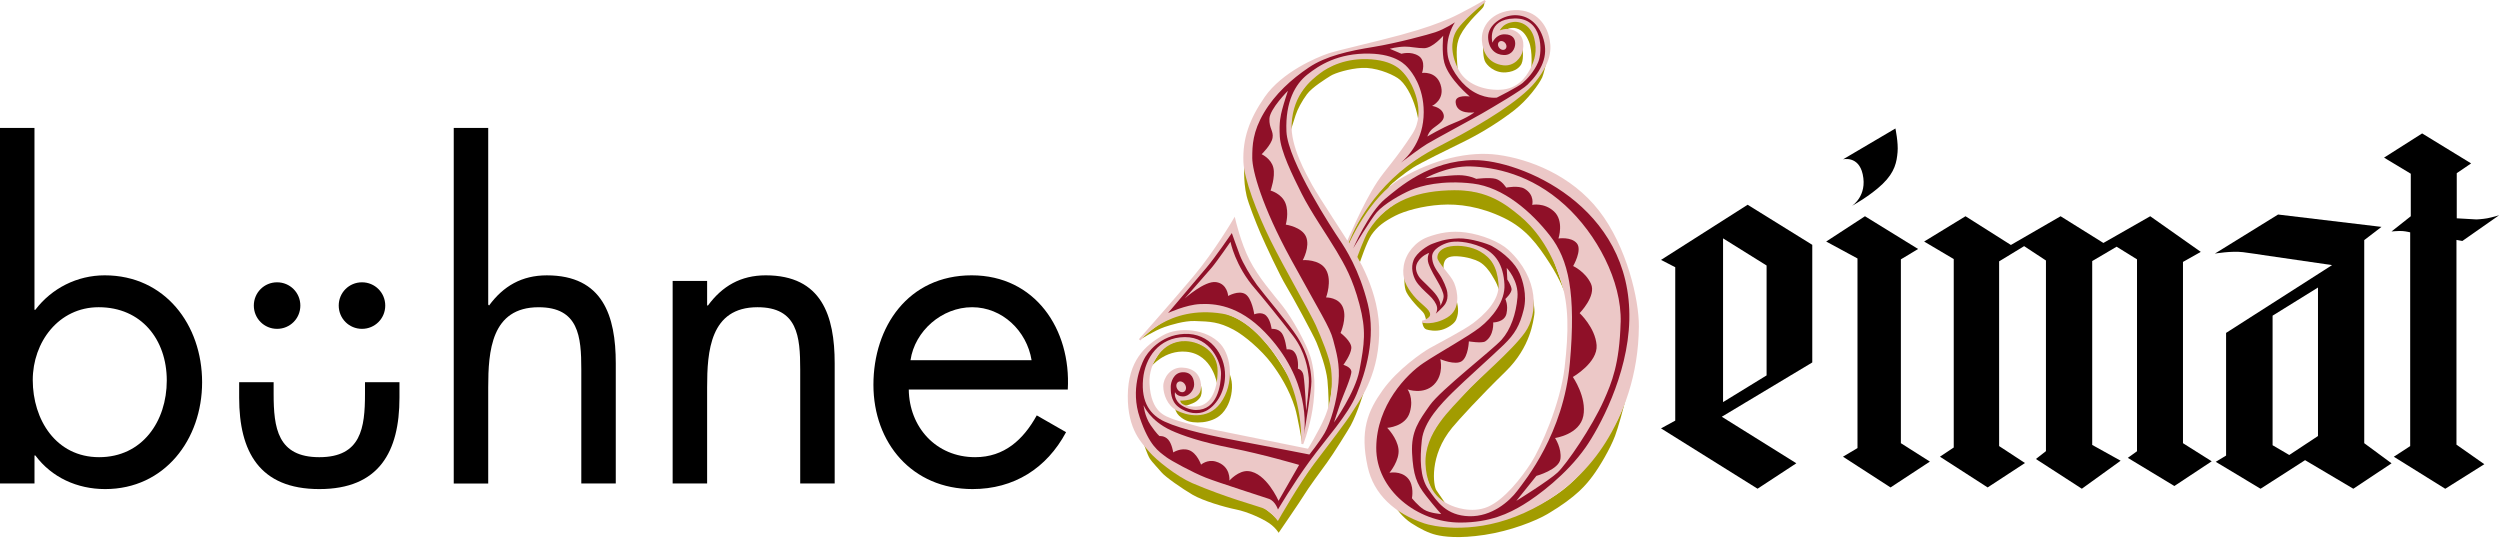 <?xml version="1.0" encoding="UTF-8"?>
<svg id="uuid-82b49736-9991-44a8-b70d-94eae2fb0623" 
xmlns="http://www.w3.org/2000/svg" 
viewBox="0 0 1222 263"
   height="263"
   width="1222"
>

<defs><style>.uuid-4cdc1f50-04ad-41de-96e0-2a9c0e8d845f{fill:#ecc8c7;}.uuid-920ccb75-8735-4cb9-9547-f6e15e05fa75{fill:#8f1028;}.uuid-700be244-3eb1-4614-bc2b-ba8129950771{fill:#a29c00;}.uuid-13a5927b-d8cf-43f7-93a0-a44f933e4023{fill:none;stroke:#ecc8c7;stroke-width:.97px;}</style></defs><path d="M885.83,119.67l-31.59-19.59-42.33,26.96,6.95,3.58v74.98l-6.95,3.79,47.18,29.49,18.96-12.43-36.44-22.75,44.23-26.54v-57.5Zm-22.32,63.82l-21.28,13.06V116.51l21.28,13.27v53.71Z"/><path d="M900.85,77.9l25.63-15.1s1.47,6.95,1.05,11.58c-.42,4.64-1.19,9.62-7.3,15.52-6.11,5.9-15.02,10.74-15.02,10.74,0,0,7.66-4.8,5.27-15.52-2.05-9.16-9.62-7.23-9.62-7.23"/><polygon points="907.94 126.34 907.94 219.02 900.85 223.23 924.09 238.26 943.33 225.62 929.15 216.63 929.15 126.77 937.57 121.71 911.6 105.7 892.64 118.06 907.94 126.34"/><polygon points="954.99 126.63 954.99 218.74 948.25 223.23 971.56 238.26 989.81 226.32 977.17 218.04 977.17 127.75 989.39 120.31 1000.06 127.33 1000.06 220.52 995.15 224.36 1017.61 238.89 1036.57 225.2 1022.67 217.48 1022.67 127.61 1034.6 120.59 1044.57 126.77 1044.57 220.57 1040.08 223.8 1062.83 237.56 1081.08 225.48 1067.04 216.63 1067.04 128.03 1075.74 123.11 1051.03 105.7 1028.14 118.76 1007.22 105.7 982.93 119.74 960.74 105.7 940.52 118.06 954.99 126.63"/><path d="M1155.64,216.64V117.36l8.43-6.46-50.55-6.04-30.89,19.1s8.04-1.39,13.76-.7c3.9,.47,9.69,1.4,9.69,1.4l33.84,4.92-51.81,33.14v59.96l-5.05,3.06,21.9,13.16,21.76-13.97,23.59,13.97,18.68-12.43-13.34-9.83Zm-22.61-3.51l-14.04,9.27-8.15-4.77v-63.33l22.19-13.76v72.6Z"/><path d="M1183.95,65.22l23.93,14.65-7.02,4.78v22.06l9.69,.55s3.04-.16,5.1-.54c2.56-.47,5.92-1.51,5.92-1.51l-17.97,12.58-2.88-.52v100.08l13.62,9.55-19.1,12.01-25.14-15.66,8-5.2V113.57s-1.91-.48-3.73-.63c-1.83-.14-5.39,.2-5.39,.2l9.41-7.44v-20.78l-13.06-7.87,18.62-11.84Z"/><path class="uuid-700be244-3eb1-4614-bc2b-ba8129950771" d="M557.09,166.11s7.75-7.15,14.05-10.17c8.16-3.92,19.7-4.98,26.48-3.07,12.48,3.52,19.3,12.76,22.08,15.91,2.78,3.15,10.48,14.84,12.84,20.83,2.9,7.39,3.76,13.56,3.75,19.5,0,3.15,.27,7.87,.27,7.87,0,0-2.23-13.28-3.54-17.56-2.79-9.08-7.72-16.76-11.51-21.8-5-6.64-13.31-13.71-18.53-16.47-7.25-3.84-11.38-3.99-19.01-4.24-5.1-.16-11.88,1.96-14.66,2.91-4.97,1.7-12.23,6.3-12.23,6.3"/><path class="uuid-700be244-3eb1-4614-bc2b-ba8129950771" d="M562.59,179.28s6.61-8.33,17.27-7.36c13.05,1.19,15.13,16.12,15.13,16.12,0,0,1.4-6.39,.4-9.54-1-3.15-2.94-6.8-4.92-8.19-1.98-1.39-7.83-4.38-11.3-4.05-3.48,.33-8.44,1.68-10.62,3.94-2.19,2.26-5.96,9.08-5.96,9.08"/><path class="uuid-700be244-3eb1-4614-bc2b-ba8129950771" d="M576.47,195.33s3.19,.1,4.91-.49c6.32-2.14,4.97-5.96,5.15-7.1,.18-1.14,1.91,4.3-.13,6.83-.85,1.05-1.9,1.94-3.35,2.54-1.46,.6-3.88,1.42-3.88,1.42l-2.08-1.2-.63-2"/><path class="uuid-700be244-3eb1-4614-bc2b-ba8129950771" d="M574.2,199.48s5.58,2.96,8.86,2.95c3.28,0,7.31-.06,9.84-2.39,2.54-2.33,4.33-4.96,5.48-6.99,2.43-4.26,2.33-11.45,2.33-11.45,0,0,1.06,3.11,1.32,4.85,.6,4.12-.36,9.05-2.46,12.68-2.73,4.72-6.26,6.05-9.29,6.82-3.03,.77-6.74,.73-9.28,0-2.54-.73-4.72-2.54-5.53-3.76-.81-1.21-1.26-2.72-1.26-2.72"/><path class="uuid-700be244-3eb1-4614-bc2b-ba8129950771" d="M608.32,79.64s1.83,9.59,2.82,12.57,12.79,29.99,15.72,35.43c2.94,5.44,12.42,22.61,14.28,26.21,1.86,3.6,6.21,13.51,7.35,16.86,1.13,3.34,2.98,9.54,2.97,13.74,0,4.21-1.99,15.68-1.99,15.68,0,0,0-8.36-.62-14.32-.62-5.96-3.73-14.53-5.34-18.38-1.62-3.85-11.67-22.44-14.78-27.55-3.11-5.11-10.18-20.25-12.54-25.72-2.36-5.46-5.95-14.68-6.83-18.38-1.86-7.82-1.05-16.15-1.05-16.15"/><path class="uuid-700be244-3eb1-4614-bc2b-ba8129950771" d="M559.09,216.97s12.26,11.98,15.9,14.25c3.65,2.27,15.9,7.86,22.21,10.04,6.32,2.18,18.84,6.02,19.99,6.54,1.14,.52,7.39,5.98,7.39,5.98,0,0,6.8-11.49,8.49-14.16,1.69-2.67,10.54-15.39,12.46-17.92,1.93-2.53,11.31-14.92,12.87-17.23,1.56-2.31,8.6-13.93,8.6-13.93,0,0-3.38,11.16-6.73,17.37-1.11,2.05-8.78,14.36-11.64,18.21-2.85,3.85-9.47,12.96-11.09,15.69-1.61,2.73-12.54,18.63-12.54,18.63,0,0-1.49-2.61-4.84-4.84-3.35-2.23-10.43-5.46-16.02-6.58-5.59-1.12-16.14-4.22-21.23-7.2-5.09-2.98-13.29-8.69-15.15-10.93-1.87-2.24-4.6-4.97-5.72-6.7-1.12-1.74-2.96-7.22-2.96-7.22"/><path class="uuid-700be244-3eb1-4614-bc2b-ba8129950771" d="M630.92,63.74s-.21-10.76,3.3-16.16c3.51-5.4,7.13-10.75,12.96-13.67,5.83-2.93,11.02-5.64,19.14-5.51,8.12,.14,13.94,1.41,16.96,4.08,3.02,2.67,5.94,6.06,7.18,8.88,1.24,2.82,3.58,7.94,3.38,12.31-.2,4.37-.72,6.84-.72,6.84,0,0,.77-.93-1.12-7.47-1.89-6.54-5.2-12.52-8.82-14.89-3.62-2.36-11.11-5.28-17.41-4.96-6.3,.32-13.23,2.52-15.36,3.86-2.13,1.34-9.06,5.6-11.58,9.02-2.52,3.42-4.65,7.44-5.52,10.2-.86,2.76-2.39,7.47-2.39,7.47"/><path class="uuid-700be244-3eb1-4614-bc2b-ba8129950771" d="M725.71,.65s-.16,1.97-.71,2.83c-.55,.87-3.72,3.77-5.91,6.3-6.93,8.01-7.2,11.54-7.01,18.04,.07,2.46,.49,6.52,.49,6.52,0,0-2.77-6.02-2.96-8.79-.19-2.77,.32-8.25,1.52-10.12,1.2-1.87,3.72-4.98,5.62-6.8"/><path class="uuid-700be244-3eb1-4614-bc2b-ba8129950771" d="M725.03,21.33s-.41,5.36,.68,8.31c.79,2.13,4.73,6.14,10.31,5.75,5.06-.36,7.12-2.94,7.72-4.25,1.26-2.74,.4-8.43,.4-8.43,0,0-.84,4.22-1.83,5.35-.99,1.13-3.78,3.64-7.08,3.4-3.3-.24-4.97-2.13-6.37-3.06-1.41-.93-3.67-6.17-3.67-6.17"/><path class="uuid-700be244-3eb1-4614-bc2b-ba8129950771" d="M735.89,14.66s2.5-1.64,5.42-.78c2.92,.87,4.67,3.18,5.99,6.38,2.05,4.96,1.15,13.58,1.15,13.58,0,0,2.84-6.08,2.67-9.33-.17-3.25-.74-8.15-3.19-10.89-2.45-2.74-4.03-3.32-7.1-3.43-3.07-.1-4.37,.5-5.73,1.7-1.36,1.19-2.97,4.02-2.97,4.02l3.76-1.26"/><path class="uuid-700be244-3eb1-4614-bc2b-ba8129950771" d="M755.83,30.56s-1.31,5.8-2,7.27c-1.65,3.54-7.17,10.95-13.47,15.91-6.3,4.96-15.36,10.79-23.95,15.05-8.59,4.25-22.06,10.79-25.84,13.23-3.78,2.44-11,8.04-11.42,9.14s-9.7,11.55-9.7,11.55l-9.69,16.67-.84-1.19s6.69-14.69,13.44-22.67c2.39-2.83,8.8-9.51,11.66-11.83,2.85-2.32,12.13-8.82,16.02-10.91,3.89-2.09,19.08-10.2,22.63-12.34,3.56-2.14,13.55-8.45,16.83-11.01,3.28-2.55,10.31-9.12,11.62-10.94,1.3-1.81,4.7-7.93,4.7-7.93"/><path class="uuid-700be244-3eb1-4614-bc2b-ba8129950771" d="M663.51,123.47s4.68-11.5,8.02-15.16c3.34-3.66,11.7-11.01,18.64-12.8,6.94-1.79,13.21-3.88,21.82-3.03,8.62,.85,15.94,1.46,24.36,7.43,8.42,5.97,12.45,9.86,15.65,14.5,3.2,4.64,4.7,6.82,6.24,9.99,1.54,3.17,7.01,19.71,7.01,19.71,0,0-2.14-6.75-7.86-15.58-5.71-8.83-11.42-16.77-22.26-22.01-11.65-5.62-22.09-6.99-30.92-6.42-8.84,.56-17.51,2.94-22.25,5.38-5.09,2.63-8.7,5.1-11.64,9.4-2.27,3.31-5.6,13.37-5.6,13.37l-1.81-2.68"/><path class="uuid-700be244-3eb1-4614-bc2b-ba8129950771" d="M686.54,134.92s-.44,5.3,.94,7.94c1.38,2.65,4.13,5.63,5.4,7.01,1.26,1.38,2.83,2.66,3.29,3.62,.46,.96,.95,3.03,.95,3.03l1.94-1.49,.45-1.65-1.35-2.51s-3.12-3.15-5.16-5.15c-2.06-2-4.03-4.55-4.69-5.84-.66-1.28-1.77-4.96-1.77-4.96"/><path class="uuid-700be244-3eb1-4614-bc2b-ba8129950771" d="M695.16,157.23s.27,3.17,1.99,3.78c1.31,.46,4.5,1.04,7.55,.22,2.88-.78,6.29-3,7.1-5.05,.89-2.24,.94-3.67,.89-5.22-.05-1.55-.85-4.83-.85-4.83,0,0-.04,2.89-.92,4.45-.88,1.56-2.22,3.52-4.37,4.54-2.14,1.02-3.69,1.92-6.1,2.15-2.41,.22-5.28-.04-5.28-.04"/><path class="uuid-700be244-3eb1-4614-bc2b-ba8129950771" d="M705.82,131.96s-.54-1.42,0-3.36c.54-1.94,1.7-3.55,6.47-3.33,4.77,.22,8.94,1.69,10.71,2.66,2.8,1.53,5.05,4.61,6.1,6.38,1.06,1.78,1.94,3.17,2.55,4.61,.61,1.44,1.15,2.97,1.15,2.97,0,0,.4-3.7-.51-7.61-.92-3.91-3.7-8.74-6.63-10.53-2.93-1.79-8.03-4.39-12.6-4.08-4.56,.31-7.89,.84-9.14,2.36-1.25,1.52-2.05,2.85-1.78,4.32,.27,1.47,.95,2.05,1.56,2.87,.61,.82,2.11,2.74,2.11,2.74"/><path class="uuid-700be244-3eb1-4614-bc2b-ba8129950771" d="M748.93,144.11s1.54,7.05,1.03,9.78c-.51,2.74-1.66,15.67-14.04,27.72-12.38,12.05-22.92,23.58-26.05,27.37-11.49,13.92-9.19,28.6-7.78,30.64,2.22,3.2,4.6,6.7,4.6,6.7,0,0-5.28-4.08-6.23-5.57-.95-1.49-3.72-8.21-3.94-11.07-.23-2.85-.28-10.25,1.95-14.8,2.23-4.55,6.13-10.91,11.21-16.35,5.08-5.44,21.26-21.22,23.58-23.49,2.32-2.27,10.78-11.08,12.1-13.39,1.32-2.31,3.33-7.49,3.56-9.71,.22-2.22,.01-7.83,.01-7.83"/><path class="uuid-700be244-3eb1-4614-bc2b-ba8129950771" d="M682.33,248.25s8.85,5.55,12.83,6.71c3.98,1.16,12.09,3.37,20.33,2.51,8.24-.86,21.33-3.62,26.86-6.12,5.52-2.49,21.32-8.42,31.63-21.8,10.31-13.38,17.85-22.82,21.4-37.14,3.55-14.32-2.91,12.61-5.94,20.65-2.45,6.51-7.82,15.45-10.89,19.53-3.06,4.09-7.66,10.09-22.09,18.64-5.75,3.41-18.12,8.3-30.77,10.21-12.64,1.92-20.04,.89-23.74,0-3.7-.89-7.79-2.94-12.13-5.75-4.34-2.81-7.5-7.45-7.5-7.45"/><path class="uuid-4cdc1f50-04ad-41de-96e0-2a9c0e8d845f" d="M557.09,166.11s16.07-18.17,26.48-30.52c10.42-12.35,19.78-28.34,19.78-28.34,0,0,2.66,11.63,7.02,20.1,4.36,8.48,11.14,16.23,15.99,22.29,4.85,6.06,11.98,18.99,13.81,25.19,5.73,19.54-3.61,42.14-3.61,42.14,0,0,1.16-23.03-10.85-40.85-10.34-15.34-20.19-21.96-28.1-23.26-26.89-4.39-40.53,13.24-40.53,13.24"/><path class="uuid-13a5927b-d8cf-43f7-93a0-a44f933e4023" d="M557.09,166.1s16.07-18.17,26.48-30.52c10.42-12.35,19.78-28.34,19.78-28.34,0,0,2.66,11.63,7.02,20.1,4.36,8.48,11.14,16.23,15.99,22.29,4.85,6.06,11.98,18.99,13.81,25.19,5.73,19.54-3.61,42.14-3.61,42.14,0,0,1.16-23.03-10.85-40.85-10.34-15.34-20.19-21.96-28.1-23.26-26.89-4.39-40.53,13.24-40.53,13.24"/><path class="uuid-4cdc1f50-04ad-41de-96e0-2a9c0e8d845f" d="M639.6,219.88l-53.45-10.82s-11.15-2.99-12.77-3.67c-3.83-1.6-11.29-3.17-12-18.08-.47-9.72,6.55-21.54,18.31-21.05,7.48,.32,16.01,5.47,15.96,15.13-.05,10.01-3.85,18.14-12.08,17.82-8.23-.32-7.11-3.88-7.11-3.88,0,0,9.77,.59,10.09-5.71,.32-6.3-3.47-9.31-8.8-9.47-5.33-.16-8.66,4.77-8.66,8.64s1.97,9.18,6.33,11.44c4.36,2.26,14.61,4.91,20.74-3.45,6.79-9.26,5.27-22.51,.06-28.28-6.54-7.25-19.93-8.47-27.51-4.18-8.69,4.91-16.8,12.27-16.96,29.07-.16,16.8,7.13,23.24,10.36,27.12,3.23,3.88,13.35,11.97,20.91,15.22,16.26,6.97,31.92,11.22,34.16,12.08,4.12,1.57,7.39,5.98,7.39,5.98,0,0,10.02-17.6,17.45-27.45,7.42-9.85,15.66-20.35,18.56-25.19,2.91-4.84,12.44-16.31,13.08-37.47,.64-21.15-11.47-39.24-13.56-42.79-2.1-3.55-16.25-24.93-19.16-30.26-2.91-5.33-10.7-18.95-10.07-30.13,.85-14.96,9.85-21.8,14.05-25.03,4.2-3.23,12.92-7.91,25.52-6.94,12.6,.97,15.99,6.78,17.76,9.04,1.78,2.26,10.06,16.51,2.58,28.1-7.77,12.03-13.42,17.8-17.12,23.41-7.29,11.07-14.95,29.6-14.95,29.6,0,0,7.48-21.5,28.83-37.83,9.34-7.14,17.76-10.66,26.81-15.66,9.04-5.01,28.32-16.05,35.85-25.52,8.73-10.98,7.45-17.32,6.48-21.68-.97-4.36-5.35-13.03-16.33-12.55-10.98,.49-16.06,7.75-15.5,14.53,.42,5.09,2.75,10.59,10.01,11.47,4.93,.59,8.42-3.47,9.06-6.97,.98-5.4-1.31-8.37-5.02-9.51-3.71-1.13-6.78,.97-6.78,.97,0,0,1.1-4.82,7.43-5.65,4.16-.55,9.24,2,10.85,8.3,1.61,6.3,.29,10.92-1.97,15.28-2.26,4.36-6.46,10.17-15.18,10.5-8.72,.32-16.89-3.19-20.34-9.37-4.12-7.35-4.44-14.45-1.78-19.54,2.83-5.41,14.86-15.02,14.86-15.02,0,0-11.87,6.78-17.44,9.12-5.47,2.3-11.3,4.6-23.74,7.99-12.43,3.39-30.87,7.52-35.36,9.04-5.67,1.92-22.47,9.01-30.84,21.08-7.51,10.82-10.74,20.19-10.34,31.41,.3,8.24,6.46,24.55,13.24,38.27,6.78,13.73,19.54,35.69,22.12,41.5,2.58,5.81,6.88,16.02,7.51,21.72,.57,5.09,.97,14.05-3.31,23.98-2.92,6.77-8.24,15.34-8.24,15.34"/><path class="uuid-13a5927b-d8cf-43f7-93a0-a44f933e4023" d="M639.6,219.88l-53.45-10.82s-11.15-2.99-12.77-3.67c-3.83-1.6-11.29-3.17-12-18.08-.47-9.72,6.55-21.54,18.31-21.05,7.48,.32,16.01,5.47,15.96,15.13-.05,10.01-3.85,18.14-12.08,17.82-8.23-.32-7.11-3.88-7.11-3.88,0,0,9.77,.59,10.09-5.71,.32-6.3-3.47-9.31-8.8-9.47-5.33-.16-8.66,4.77-8.66,8.64s1.97,9.18,6.33,11.44c4.36,2.26,14.61,4.91,20.74-3.45,6.79-9.26,5.27-22.51,.06-28.28-6.54-7.25-19.93-8.47-27.51-4.18-8.69,4.91-16.8,12.27-16.96,29.07-.16,16.8,7.13,23.24,10.36,27.12,3.23,3.88,13.35,11.97,20.91,15.22,16.26,6.97,31.92,11.22,34.16,12.08,4.12,1.57,7.39,5.98,7.39,5.98,0,0,10.02-17.6,17.45-27.45,7.42-9.85,15.66-20.35,18.56-25.19,2.91-4.84,12.44-16.31,13.08-37.47,.64-21.15-11.47-39.24-13.56-42.79-2.1-3.55-16.25-24.93-19.16-30.26-2.91-5.33-10.7-18.95-10.07-30.13,.85-14.96,9.85-21.8,14.05-25.03,4.2-3.23,12.92-7.91,25.52-6.94,12.6,.97,15.99,6.78,17.76,9.04,1.78,2.26,10.06,16.51,2.58,28.1-7.77,12.03-13.42,17.8-17.12,23.41-7.29,11.07-14.95,29.6-14.95,29.6,0,0,7.48-21.5,28.83-37.83,9.34-7.14,17.76-10.66,26.81-15.66,9.04-5.01,28.32-16.05,35.85-25.52,8.73-10.98,7.45-17.32,6.48-21.68-.97-4.36-5.35-13.03-16.33-12.55-10.98,.49-16.06,7.75-15.5,14.53,.42,5.09,2.75,10.59,10.01,11.47,4.93,.59,8.42-3.47,9.06-6.97,.98-5.4-1.31-8.37-5.02-9.51-3.71-1.13-6.78,.97-6.78,.97,0,0,1.1-4.82,7.43-5.65,4.16-.55,9.24,2,10.85,8.3,1.61,6.3,.29,10.92-1.97,15.28-2.26,4.36-6.46,10.17-15.18,10.5-8.72,.32-16.89-3.19-20.34-9.37-4.12-7.35-4.44-14.45-1.78-19.54,2.83-5.41,14.86-15.02,14.86-15.02,0,0-11.87,6.78-17.44,9.12-5.47,2.3-11.3,4.6-23.74,7.99-12.43,3.39-30.87,7.52-35.36,9.04-5.67,1.92-22.47,9.01-30.84,21.08-7.51,10.82-10.74,20.19-10.34,31.41,.3,8.24,6.46,24.55,13.24,38.27,6.78,13.73,19.54,35.69,22.12,41.5,2.58,5.81,6.88,16.02,7.51,21.72,.57,5.09,.97,14.05-3.31,23.98-2.92,6.77-8.24,15.34-8.24,15.34Z"/><path class="uuid-4cdc1f50-04ad-41de-96e0-2a9c0e8d845f" d="M659.77,119.38s9.87-22.88,25.53-31.92c15.66-9.04,32.62-13.24,46.83-11.3,15,2.05,35.53,9.69,49.09,27.13,13.56,17.44,19.47,43.44,19.38,56.2-.17,23.99-7.75,43.12-16.31,56.68-6.58,10.44-19.68,26.46-43.6,35.85-22.6,8.88-40.94,4.49-44.24,3.39-14.53-4.84-24.55-14.13-27.45-27.29-3.88-17.6,0-26.97,7.26-37.14,7.27-10.18,19.38-18.41,22.77-20.35,3.39-1.94,16.63-8.72,21.32-12.27,4.68-3.55,13.44-11.04,12.6-19.86-.81-8.48-3.71-12.78-9.21-15.99-3.87-2.26-10.01-3.39-14.85-2.58-4.84,.81-6.94,3.55-6.78,6.14,.16,2.58,6.61,8.51,8.24,12.43,1.62,3.88,3.39,12.44-3.23,16.31-6.62,3.88-11.95,2.42-11.95,2.42,0,0,4.68-1.05,4.36-3.84-.32-2.79-4.84-5.05-8.23-9.24-3.39-4.2-5.65-8.08-4.68-14.13,.97-6.06,5.65-11.54,11.3-13.64,5.65-2.1,11.52-3.25,18.57-2.26,7.76,1.08,16.3,4.51,20.51,8.4,15.02,13.89,14.21,30.88,8.08,39.6-6.4,9.09-22.93,22.73-29.55,30.16-6.62,7.43-19.86,18.89-19.22,34.56,.65,15.66,10.17,19.38,12.11,20.35,1.94,.97,10.82,4.52,19.06,.97,8.23-3.55,16.63-14.37,21.31-21.64,4.68-7.27,14.37-28.91,16.47-46.83,2.1-17.93,2.01-30.36-1.62-41.98-5.33-17.12-13.88-27.2-20.51-32.62-6.5-5.32-15.5-12.76-32.3-12.6-16.8,.16-32.62,4.36-42.47,20.35-1.9,3.09-5.44,12.74-5.44,12.74"/><path class="uuid-13a5927b-d8cf-43f7-93a0-a44f933e4023" d="M659.77,119.38s9.87-22.88,25.53-31.92c15.66-9.04,32.62-13.24,46.83-11.3,15,2.05,35.53,9.69,49.09,27.13,13.56,17.44,19.47,43.44,19.38,56.2-.17,23.99-7.75,43.12-16.31,56.68-6.58,10.44-19.68,26.46-43.6,35.85-22.6,8.88-40.94,4.49-44.24,3.39-14.53-4.84-24.55-14.13-27.45-27.29-3.88-17.6,0-26.97,7.26-37.14,7.27-10.18,19.38-18.41,22.77-20.35,3.39-1.94,16.63-8.72,21.32-12.27,4.68-3.55,13.44-11.04,12.6-19.86-.81-8.48-3.71-12.78-9.21-15.99-3.87-2.26-10.01-3.39-14.85-2.58-4.84,.81-6.94,3.55-6.78,6.14,.16,2.58,6.61,8.51,8.24,12.43,1.62,3.88,3.39,12.44-3.23,16.31-6.62,3.88-11.95,2.42-11.95,2.42,0,0,4.68-1.05,4.36-3.84-.32-2.79-4.84-5.05-8.23-9.24-3.39-4.2-5.65-8.08-4.68-14.13,.97-6.06,5.65-11.54,11.3-13.64,5.65-2.1,11.52-3.25,18.57-2.26,7.76,1.08,16.3,4.51,20.51,8.4,15.02,13.89,14.21,30.88,8.08,39.6-6.4,9.09-22.93,22.73-29.55,30.16-6.62,7.43-19.86,18.89-19.22,34.56,.65,15.66,10.17,19.38,12.11,20.35,1.94,.97,10.82,4.52,19.06,.97,8.23-3.55,16.63-14.37,21.31-21.64,4.68-7.27,14.37-28.91,16.47-46.83,2.1-17.93,2.01-30.36-1.62-41.98-5.33-17.12-13.88-27.2-20.51-32.62-6.5-5.32-15.5-12.76-32.3-12.6-16.8,.16-32.62,4.36-42.47,20.35-1.9,3.09-5.44,12.74-5.44,12.74l-3.13-6.18Z"/><path class="uuid-920ccb75-8735-4cb9-9547-f6e15e05fa75" d="M641.03,186.58c-.13-9.58-3.95-17.2-6.94-21.96-3.71-5.92-16.63-21.16-19.7-25.35-3.07-4.2-6.87-10.66-8.36-14.53-1.48-3.88-3.91-10.82-3.91-10.82,0,0-7.91,11.63-12.43,16.96-4.52,5.33-18.74,22.12-18.74,22.12,0,0,8.72-4.03,15.58-4.36,6.87-.32,18.74,.3,31.73,13.73,22.52,23.28,19.58,47.12,19.1,50.08,.45-2.64,3.72-21.95,3.66-25.85m-3.87-3.07c-.45-2.9-2.75-3.31-2.75-3.31,0,0,.73-5.73-2.1-8.56-1.17-1.17-3.39-.89-3.39-.89,0,0-.64-5.65-2.42-8-1.78-2.34-4.93-2.02-4.93-2.02,0,0-.48-4.28-2.66-6.46-2.18-2.18-5.82-.65-5.82-.65,0,0-1.13-7.99-4.44-9.93-3.31-1.94-8.32,.97-8.32,.97,0,0-.32-5.98-5.89-6.78-5.57-.8-15.34,8-15.34,8,0,0,10.66-12.19,13-14.86,2.34-2.66,9.37-12.84,9.37-12.84,0,0,2.26,11.79,12.03,22.93,2.5,2.85,12.76,15.42,18.65,23.17,5.89,7.75,7.17,16.07,7.58,20.35,.4,4.28-1.28,16.15-1.28,16.15,0,0-.52-12.29-1.29-17.28Z"/><path class="uuid-920ccb75-8735-4cb9-9547-f6e15e05fa75" d="M637.37,212.44c-.03,.19-.05,.31-.05,.31,0,0,.02-.11,.05-.31"/><path class="uuid-920ccb75-8735-4cb9-9547-f6e15e05fa75" d="M754.5,19.25c-2.3-7.99-7.88-11.94-14.15-11.82-6.27,.12-13.08,4.91-12.96,10.71,.12,5.8,3.55,8.64,7.69,8.76,4.15,.12,5.56-3.43,5.56-5.56s-.98-4.51-5.1-4.57c-4.48-.07-6.03,4.1-6.03,4.1,0,0-3.12-11.52,10.77-11.84,14-.32,13.73,16.33,11.6,21.3-2.13,4.97-5.49,8.34-7.62,10.23-2.13,1.89-12.61,7.16-12.61,7.16,0,0-6.34,.92-13.17-4.03-5.18-3.75-10.09-11.09-10.87-16.88-1.24-9.13,3.56-15.9,3.56-15.9,0,0-4.64,3.17-9.59,4.85-3.02,1.03-18.7,5.33-30.42,7.22-11.72,1.89-23.08,4.38-31.48,10.06-8.4,5.68-16.45,12.9-21.89,22.13-5.44,9.23-5.68,15.86-5.68,22.02s4.62,23.43,18.94,49.59c14.32,26.16,19.05,33.26,20.59,39.29,1.54,6.03,3.43,11.83,2.61,21.07-.83,9.23-3.91,19.64-6.75,24.5-2.84,4.86-7.46,10.53-7.46,10.53,0,0-16.81-3.31-32.07-6.15-15.27-2.84-29.73-5.85-38.65-9.92-6.82-3.12-11.67-9.16-10.58-20.85,.95-10.26,7.69-20.36,20.36-20.47,12.66-.12,17.87,12.43,17.75,17.99-.12,5.56-1.76,17.75-12.31,17.64-2.82-.03-7.27-1.63-9.04-4.23-1.78-2.6-1.14-4.51-1.14-4.51,0,0,.71,2,3.78,2.11,3.08,.12,5.56-3.2,5.56-5.74s-.95-6.21-5.56-6.09c-4.61,.12-5.88,5.06-5.88,7.09s-.12,6.86,3.68,9.81c4.56,3.55,9.99,3.81,13.48,2.06,4.55-2.28,9.28-8.64,9.4-17.16,.16-10.9-7.78-21.05-19.85-20.54-12.07,.51-18.34,9.51-19.76,12.35-1.42,2.84-6.82,14.73-2.08,28.58,4.73,13.85,9.1,16.39,13.12,19.42,2.08,1.57,12.75,7.39,19.03,9.88,6.27,2.49,28.66,9.56,31.01,10.41,3.13,1.14,4.38,5.21,4.38,5.21,0,0,7.46-12.67,15.5-23.67,8.05-11.01,18.7-22.49,22.96-32.78,4.26-10.3,9.59-27.34,5.45-44.03-4.14-16.69-10.89-27.1-13.85-31.48-2.96-4.38-25.33-38.35-25.92-52.91-.59-14.56,4.38-23.08,10.18-27.7,5.8-4.61,15.03-10.56,30.3-10.29,13.47,.23,17.98,5.83,19.29,7.37,1.3,1.54,7.36,8.68,7.34,21.28-.02,13.72-7.62,21.68-11.14,24.63,3.15-2.38,9.76-7.31,12.69-9.08,3.92-2.37,21.64-11.87,26.97-14.95,5.33-3.08,19.47-11.35,22.27-14.11,6.95-6.86,10.14-13.93,7.8-22.06m-21.69,1.13c.8-.65,2.11-.37,2.93,.63,.81,1,.82,2.34,.01,2.99-.81,.65-2.12,.37-2.93-.63-.81-1-.82-2.34-.01-2.99Zm-156.91,166.29c1.03-.64,2.52-.09,3.32,1.22,.81,1.31,.63,2.88-.4,3.52-1.03,.64-2.52,.09-3.33-1.22-.81-1.31-.62-2.88,.4-3.52Zm49.06,58.13s-6.01-13.79-14.8-14.55c-4.77-.41-9.23,4.62-9.23,4.62,0,0,.82-7.15-6.71-9.3-4.1-1.17-7.15,1.52-7.15,1.52,0,0-1.96-5.69-5.88-7.08-3.92-1.39-7.72,1.11-7.72,1.11,0,0-.63-4.27-2.47-6.29-1.84-2.02-4.24-1.71-4.24-1.71,0,0-1.39-1.01-4.36-5.38-2.97-4.36-3.42-9.68-3.42-9.68,0,0,2.97,7.46,13.41,12.27,5.38,2.47,14.67,5.75,29.6,8.66,14.93,2.91,33.02,8.22,33.02,8.22l-10.06,17.58Zm1.81-191.49c-.81,3.15-1.61,6.22-1.21,13.4,.4,7.18,6.22,18.98,10.66,27.86,4.44,8.88,12.84,20.99,16.95,27.94,4.12,6.94,7.91,13.4,11.31,26.16,3.39,12.76,2.5,19.06,0,32.38-2,10.62-12.44,25.43-12.44,25.43,0,0,2.18-6.78,3.21-9.69,1.02-2.91,5.68-13.32,5.28-15.42-.4-2.1-3.88-3.07-3.88-3.07,0,0,3.63-4.84,3.88-8.15,.24-3.31-5.27-7.43-5.27-7.43,0,0,3.18-7.03,1.24-12.28-1.94-5.25-8.32-5.08-8.32-5.08,0,0,3.07-8.08,0-13.48-3.07-5.41-11.38-4.76-11.38-4.76,0,0,3.63-6.54,1.61-11.39-2.02-4.84-9.93-5.97-9.93-5.97,0,0,1.7-5.81-.16-10.5-1.86-4.68-7.27-6.14-7.27-6.14,0,0,2.42-6.62,1.37-11.14-1.05-4.52-5.73-6.62-5.73-6.62,0,0,4.76-4.6,5.33-7.99,.57-3.39-1.7-4.6-1.53-9.37,.16-4.76,9.04-13.65,9.04-13.65,0,0-1.94,5.82-2.75,8.96Zm83.61,6.93c-5.52,2.18-12.7,6.46-12.7,6.46,0,0,.69-2.41,2.86-4.05,3.14-2.38,5.94-3.98,5.03-6.92-1.06-3.42-5.59-3.98-5.59-3.98,0,0,6.64-3.05,4.12-10.55-2.23-6.63-9.01-5.59-9.01-5.59,0,0,2.1-5.87-1.67-8.31-3.77-2.44-8.39-1.05-8.39-1.05l-5.72-2.44s3.53-.98,7.4-1.05c2.74-.05,6.17,.82,9.43,.77,4.19-.07,9.29-6.08,9.29-6.08,0,0-.81,8.25,.56,13.21,2.23,8.03,12.43,16.48,12.43,16.48,0,0-7.18-1.11-6.91,2.79,.41,6.29,9.15,4.96,9.15,4.96,0,0-2.79,2.38-10.28,5.34Z"/><path class="uuid-920ccb75-8735-4cb9-9547-f6e15e05fa75" d="M720.66,78.26c-21.97,.16-36.87,13.39-43.58,18.94-8.04,6.64-15.64,24.18-15.64,24.18,0,0,8.64-14.34,11.52-17.62,3.61-4.13,11.7-8.71,16.55-10.81,4.84-2.1,15.34-5.01,30.36-3.23,15.02,1.78,28.74,13.89,37.78,25.51,9.05,11.63,12.76,27.94,9.69,62.33-3.07,34.4-21.8,57.17-25.68,62.34-3.88,5.16-12.44,12.75-23.58,12.43-11.14-.32-15.67-7.11-19.86-13.08-4.2-5.98-4.2-14.85-3.23-24.06,.97-9.2,9.52-17.93,15.18-23.53,5.65-5.61,19.38-17.81,24.87-23.14,5.49-5.33,7.82-9.48,9.72-17.08,1.86-7.43-.59-14.68-1.98-17.87-2.02-4.65-7.44-9.95-13.62-13.34-1.85-1.02-10.44-3.88-16.24-3.7-7.11,.22-10.18,1.76-12.6,2.57-2.42,.81-7.91,4.37-9.36,8.09-1.45,3.71-.32,7.43,.97,9.85,1.29,2.42,4.68,5.49,6.62,7.27,1.94,1.78,3.55,4.04,3.87,5.82,.33,1.78-.64,3.23-.64,3.23,0,0,3.71-3.23,4.68-4.84,.97-1.62,1.3-3.33,.97-5.65-.27-1.92-1.94-5.98-3.71-8.56-1.78-2.58-3.72-5.17-3.72-8.88s5.27-6.19,8.24-6.94c2.92-.74,8.88-.65,15.83,2.26,6.94,2.91,10.75,8.56,11.3,18.25,.47,8.26-5.98,16.31-11.95,20.99-5.98,4.68-19.38,11.95-27.62,17.44-8.24,5.49-22.93,20.67-23.09,41.34-.16,20.67,20.02,36.65,41.02,36.66,14.7,0,23.9-4.52,30.84-8.72,6.94-4.2,21.15-14.7,30.52-28.1,6.24-8.93,20.67-34.88,21.32-62.17,1.33-56.18-53.77-78.32-75.74-78.16m-17.75,59.69c.97,1.64,2.79,5.09,2.73,6.96-.06,1.88-1.58,4.6-1.58,4.6,0,0,.36-1.76-1.75-4.91-2.12-3.15-7.57-7.61-8.66-9.26-1.54-2.34-2.12-4.74-.79-7.1,1.93-3.42,5.69-4.65,5.69-4.65,0,0-1.27,2.3-.3,5.21,.97,2.91,3.69,7.51,4.66,9.15Zm-6.91,111.11c-2.9-1.82-5.86-5.55-5.86-5.55,0,0,1.3-6.35-2.15-9.95-3.45-3.59-8.84-2.49-8.84-2.49,0,0,5.11-6.08,4.42-11.6-.69-5.53-5.52-10.36-5.52-10.36,0,0,8.98-.55,11.05-7.6,2.07-7.05-1.1-11.19-1.1-11.19,0,0,7.73,2.77,12.84-2.28,5.11-5.04,3.18-12.5,3.18-12.5,0,0,7.32,3.18,10.5,.97,3.18-2.21,3.45-9.67,3.45-9.67,0,0,6.38,1.07,8.02,0,4.42-2.9,3.87-9.25,3.87-9.25,0,0,5.52,0,6.49-4.28,.96-4.28-.56-7.18-.56-7.18,0,0,3.32-3.04,3.04-4.97-.28-1.94-2.07-4.58-2.07-4.58l-.28-5.64s5.94,6.21,5.25,14.36c-.69,8.15-3.32,15.75-7.73,20.72-4.42,4.97-29.88,24.59-35.11,32.05-5.23,7.46-9.23,12.62-8.68,23.37,.55,10.75,2.21,15.03,6.77,20.83,4.56,5.8,7.46,8.98,7.46,8.98,0,0-5.53-.37-8.43-2.19Zm96.15-91.48c-.55,20.31-4.35,29.44-8.15,37.99-5.9,13.27-18.37,31.36-22.66,35.37-4.28,4.01-20.17,13.86-20.17,13.86l9.81-12.21s11.05-3.04,11.74-8.29c.69-5.25-2.63-10.22-2.63-10.22,0,0,12.02-1.66,13.82-10.77,1.8-9.12-5.11-19.06-5.11-19.06,0,0,12.29-7.05,11.6-15.61-.69-8.56-8.29-15.61-8.29-15.61,0,0,8.29-8.43,5.53-14.37-2.76-5.94-8.7-8.64-8.7-8.64,0,0,4.56-7.8,1.8-11.11-2.76-3.32-8.98-2.35-8.98-2.35,0,0,2.85-8.63-2.21-13.26-4.83-4.42-10.63-3.18-10.63-3.18,0,0,1.38-4.84-3.73-7.88-2.98-1.77-8.98-.55-8.98-.55,0,0-2.07-3.45-5.11-4.28-3.04-.83-9.53,0-9.53,0,0,0-3.45-1.8-8.56-1.8s-16.44,1.52-16.44,1.52c0,0,11.05-6.22,22.38-5.8,11.33,.41,29.18,3.62,46,18.93,15.46,14.07,27.77,37.02,27.22,57.33Z"/><path d="M0,62.54H16.85v88.89h.42c8-10.53,20.43-16.85,33.91-16.85,29.49,0,47.61,24.22,47.61,52.24s-18.33,52.24-47.39,52.24c-13.69,0-26.12-5.69-34.12-16.43h-.42v13.69H0V62.54Zm16.01,123.23c0,19.38,11.37,37.7,32.44,37.7s33.07-17.48,33.07-37.49-12.43-35.81-33.28-35.81c-19.59,0-32.23,17.06-32.23,35.6Z"/><path d="M146.81,149.36c0,6.32-5.05,11.38-11.37,11.38s-11.37-5.06-11.37-11.38,5.06-11.37,11.37-11.37,11.37,5.06,11.37,11.37m41.5,0c0,6.32-5.05,11.38-11.37,11.38s-11.37-5.06-11.37-11.38,5.05-11.37,11.37-11.37,11.37,5.06,11.37,11.37Z"/><path d="M238.64,62.54v86.37l.42,.42c6.95-9.48,16.01-14.74,28.23-14.74,27.38,0,33.7,19.8,33.7,42.97v58.77h-16.85v-55.82c0-16.01-1.26-30.33-20.85-30.33-23.17,0-24.65,21.48-24.65,39.18v46.98h-16.85V62.54h16.85Z"/><path d="M345.64,137.32h-16.85v99.01h16.85v-46.98c0-17.69,1.47-39.18,24.65-39.18,19.59,0,20.85,14.32,20.85,30.33v55.82h16.85v-58.77c0-23.17-6.32-42.97-33.7-42.97-12.22,0-21.28,5.27-28.23,14.74h-.42v-12.01Z"/><path d="M444.21,190.4c.21,18.33,13.27,33.07,32.44,33.07,14.32,0,23.59-8.63,30.12-20.43l14.32,8.21c-9.48,17.7-25.49,27.81-45.71,27.81-29.49,0-48.45-22.54-48.45-50.98s17.06-53.5,48.03-53.5,48.66,26.33,46.97,55.82h-77.73Zm60.03-14.32c-2.32-14.32-14.32-25.91-29.07-25.91s-28.02,11.58-30.12,25.91h59.19Z"/><path d="M133.75,186.82h-16.85v7.58c0,26.33,9.9,44.66,39.18,44.66s39.18-18.33,39.18-44.66v-7.58h-16.85v5.69c0,16.64-1.9,30.96-22.33,30.96s-22.33-14.32-22.33-30.96v-5.69Z"/></svg>